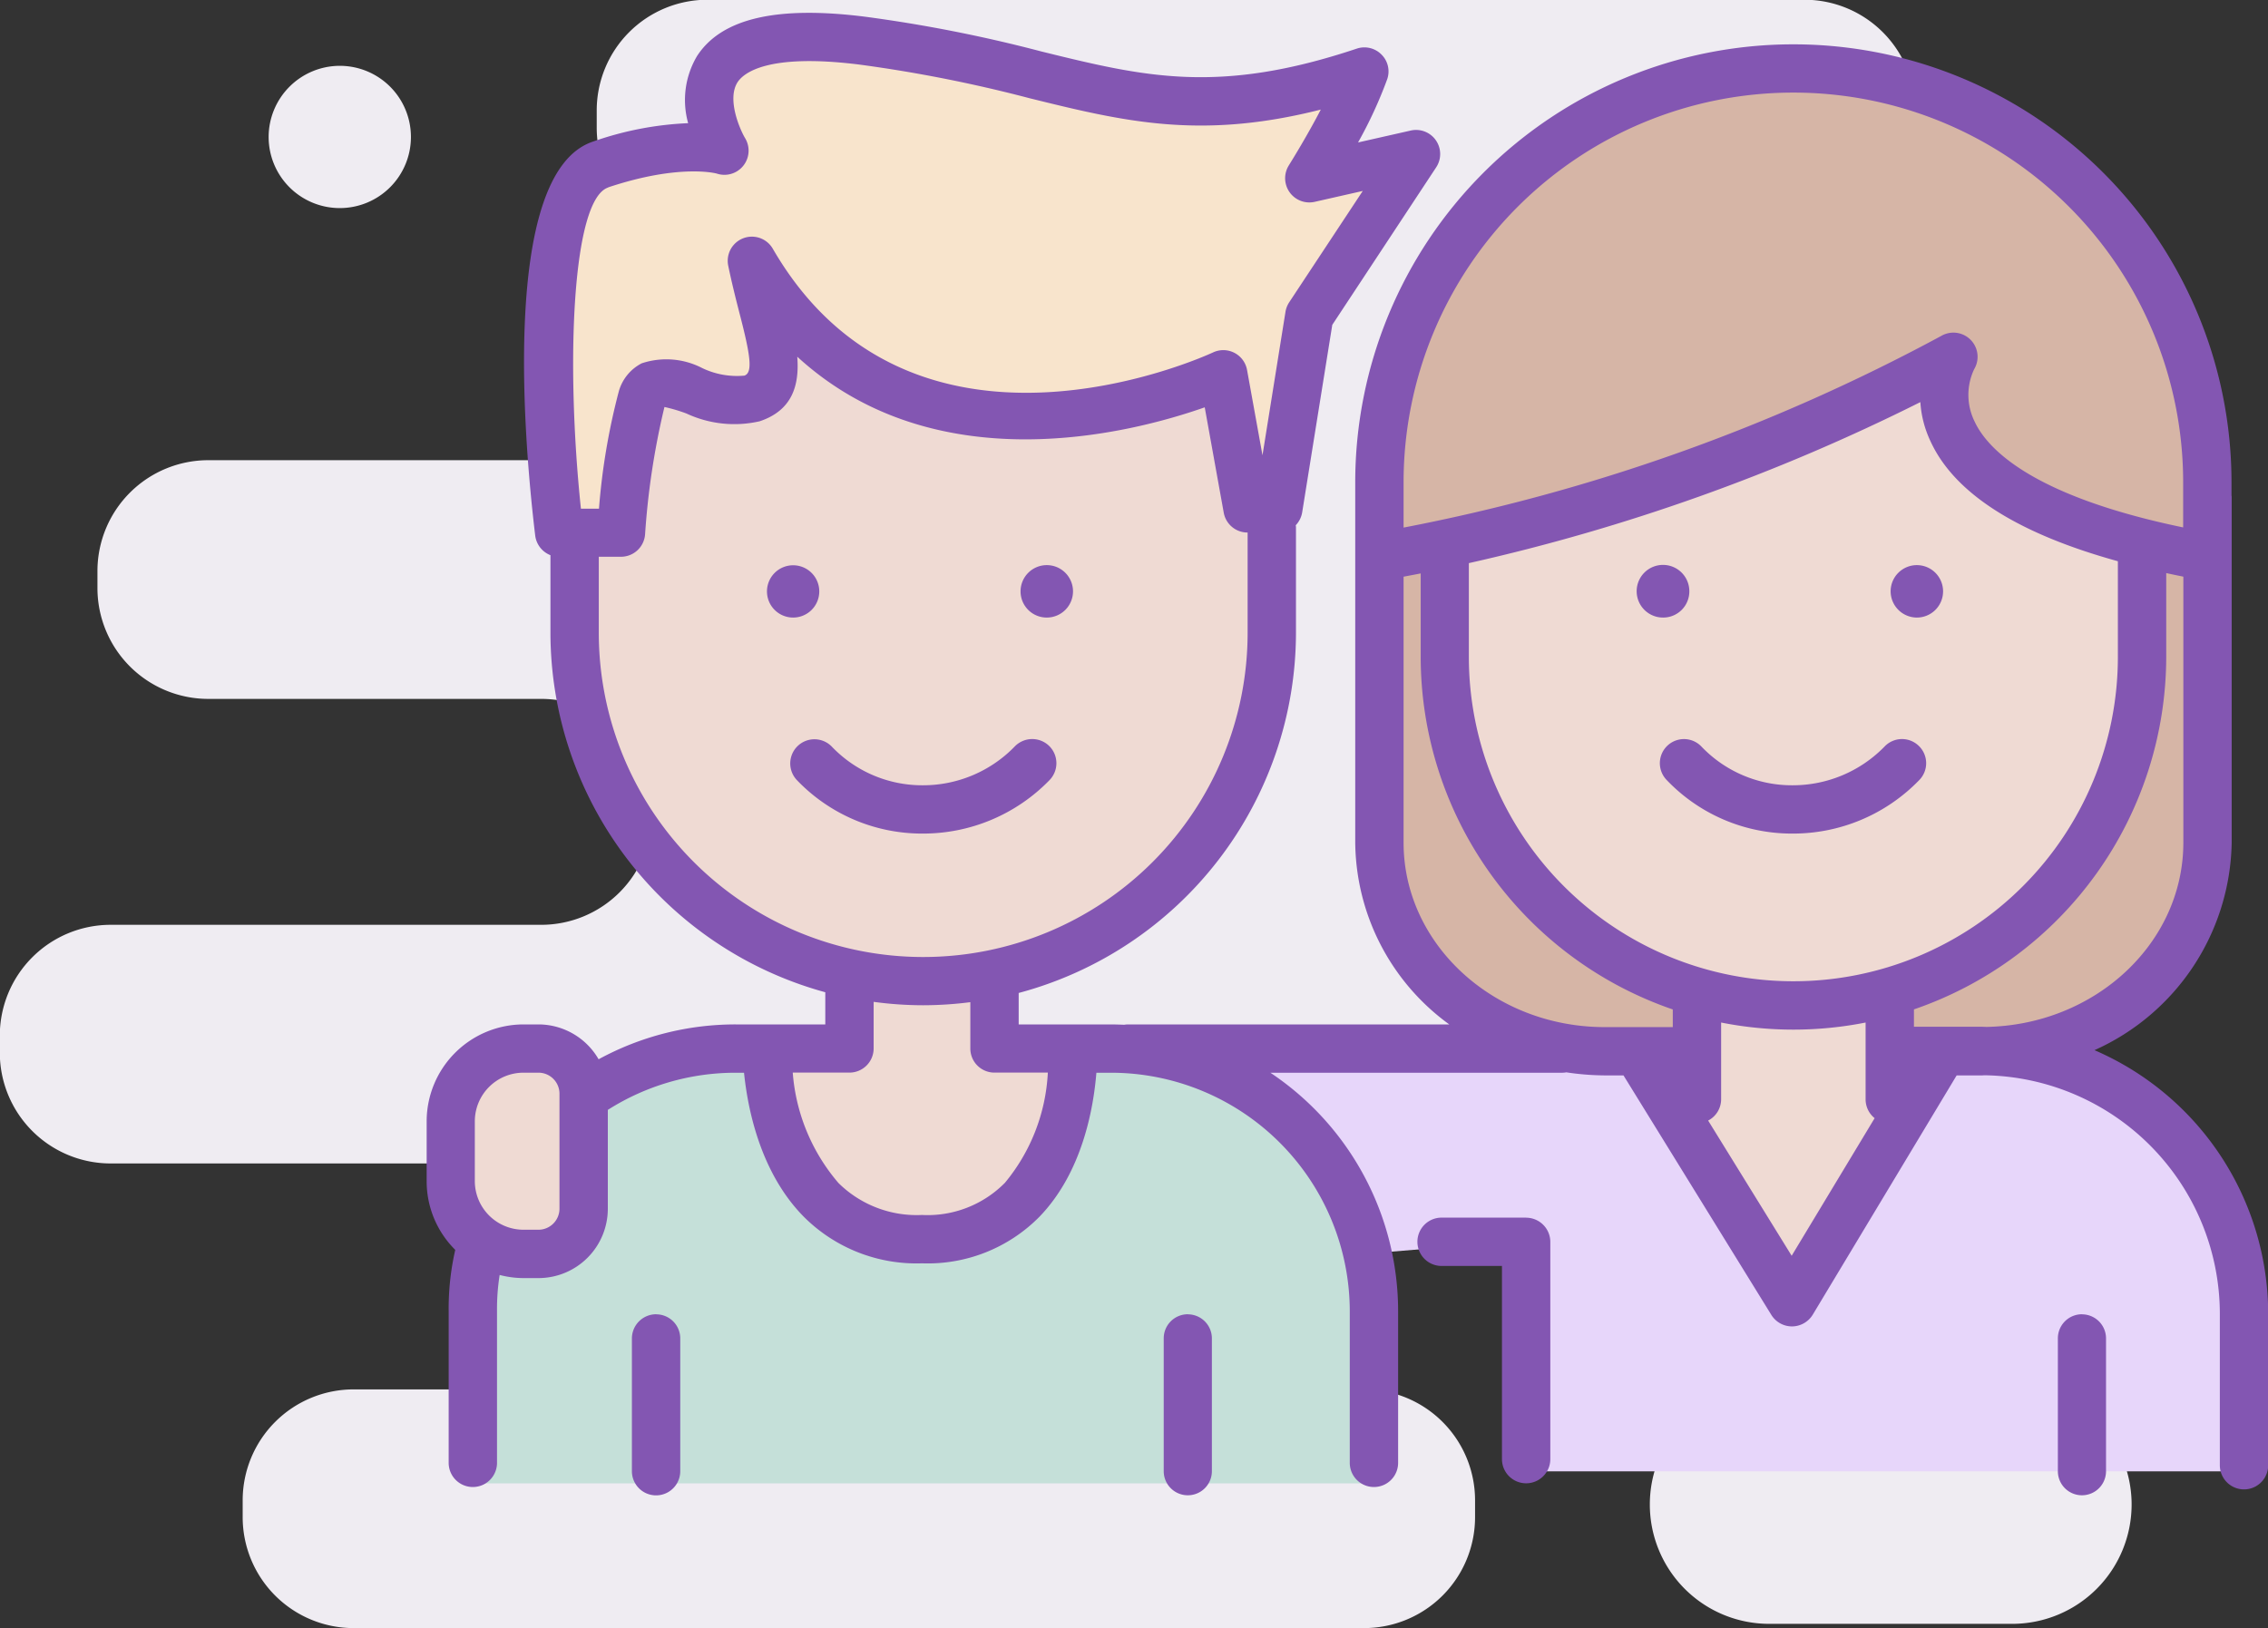 <svg id="ic_4" xmlns="http://www.w3.org/2000/svg" width="120.56" height="86.563" viewBox="0 0 120.56 86.563">
  <rect x="0" y="0" width="120.56" height="86.563" fill="#333333" stroke="none"/>
  <defs>
    <style>
      .cls-1 {
        fill: #efecf2;
      }

      .cls-1, .cls-2, .cls-3, .cls-4, .cls-5, .cls-6, .cls-7 {
        fill-rule: evenodd;
      }

      .cls-2 {
        fill: #d6b5a6;
      }

      .cls-3 {
        fill: #e7d6fa;
      }

      .cls-4 {
        fill: #efdad3;
      }

      .cls-5 {
        fill: #c5e0d9;
      }

      .cls-6 {
        fill: #f8e4cc;
      }

      .cls-7 {
        fill: #8356b2;
      }
    </style>
  </defs>
  <path id="Shape_16_copy_7" data-name="Shape 16 copy 7" class="cls-1" d="M1334.74,604.872h-12.92a6.344,6.344,0,0,1-6.34-6.346h0a6.345,6.345,0,0,1,6.34-6.347h12.92a6.347,6.347,0,0,1,6.35,6.347h0A6.347,6.347,0,0,1,1334.74,604.872Zm-5.15-79.555v-0.906a5.894,5.894,0,0,0-5.89-5.894h-58.31a5.888,5.888,0,0,0-5.89,5.894v0.906a5.888,5.888,0,0,0,5.89,5.894h12.01a5.887,5.887,0,0,1,5.89,5.892h0A5.887,5.887,0,0,1,1277.4,543h-38.55a5.894,5.894,0,0,0-5.89,5.893V549.8a5.893,5.893,0,0,0,5.89,5.892h17.7a5.893,5.893,0,0,1,5.89,5.893v0.227a5.893,5.893,0,0,1-5.89,5.892h-22.89a5.894,5.894,0,0,0-5.89,5.893V574.5a5.893,5.893,0,0,0,5.89,5.893h22.89a5.894,5.894,0,0,1,5.89,5.894v0.226a5.894,5.894,0,0,1-5.89,5.893h-9.97a5.9,5.9,0,0,0-5.9,5.893v0.906a5.9,5.9,0,0,0,5.9,5.893h53.71a5.9,5.9,0,0,0,5.9-5.893V598.3a5.9,5.9,0,0,0-5.9-5.893h-7.25a5.894,5.894,0,0,1-5.89-5.893v-0.226a5.894,5.894,0,0,1,5.89-5.894h35.81a5.887,5.887,0,0,0,5.89-5.893v-0.907a5.887,5.887,0,0,0-5.89-5.893h-5.89a5.887,5.887,0,0,1-5.89-5.892v-0.227a5.887,5.887,0,0,1,5.89-5.893h14.5a5.9,5.9,0,0,0,5.9-5.892v-0.907a5.9,5.9,0,0,0-5.9-5.893h-22.21a5.893,5.893,0,0,1-5.89-5.893h0a5.893,5.893,0,0,1,5.89-5.892h8.45A5.894,5.894,0,0,0,1329.59,525.317Zm-83.75-3.286a3.782,3.782,0,1,1-3.78,3.782A3.788,3.788,0,0,1,1245.84,522.031Z" transform="translate(-1227.78 -518.531)"/>
  <path class="cls-2" d="M1323.23,522.7s-19.59-1.788-21.25,22.54-1.24,29.446,20.61,28.98,22.54-5.313,23.18-14.812C1349.31,518.517,1323.23,522.7,1323.23,522.7Z" transform="translate(-1227.78 -518.531)"/>
  <path class="cls-3" d="M1347.06,596.762s1.32-20.792-9.02-21.252-49.58-1.287-49.58-1.287l12.23,10.948,7.73-.643v12.234h38.64Z" transform="translate(-1227.78 -518.531)"/>
  <path class="cls-4" d="M1327.74,571.647l1.29,6.44-6.44,9.016-5.15-9.66,0.64-5.8h1.28c-10.22-1.608-14.76-9.208-14.8-14.168-0.05-6.155-.17-9.944,1.28-10.3s24.48-8.373,24.48-8.373,4.72,8.587,11.59,8.373C1342.34,551.039,1343.89,569.43,1327.74,571.647Z" transform="translate(-1227.78 -518.531)"/>
  <path class="cls-5" d="M1300.69,597.407s4.51-22.863-14.81-22.54c-3.86,11.592-8.37,8.372-8.37,8.372s-6.12,3.7-9.66-8.372c-14.01-.483-14.81,12.236-14.81,12.236v10.3h47.65Z" transform="translate(-1227.78 -518.531)"/>
  <path class="cls-4" d="M1285.24,574.223s0.4,11.242-9.66,10.305c-5.24-.617-9.58-9.045-7.09-9.661s4.51-1.287,4.51-1.287l0.64-2.578s-15.45-4.347-16.1-22.539c2.26-.806.65-1.127,3.22-1.932-1.28-15.455,12.88-17.388,12.88-17.388s20.29,4.186,21.26,7.084c2.57,28.336-5.16,29.624-5.16,29.624L1280.73,571v3.221h4.51Z" transform="translate(-1227.78 -518.531)"/>
  <path class="cls-6" d="M1258.19,546.531h3.22s0.75-7.937,1.29-7.729,7.51,3.977,6.44-1.931-1.66-2.624,2.57,0,9.18,5.635,21.25,1.931a12.442,12.442,0,0,1,1.29,6.441s2.42,0.321,3.22-9.66c1.29-2.576,4.35-6.279,4.51-7.729s-3.27,1.4-3.22,0,0.97-2.736,1.29-5.8c-10.63,3.864-19.37-.853-28.34-1.932s-6.44,4.347-5.79,5.8C1252.55,525.118,1258.19,546.531,1258.19,546.531Z" transform="translate(-1227.78 -518.531)"/>
  <path class="cls-4" d="M1258.19,574.867c1.29,2.092,1.72,9.29,0,10.3s-6.17,1.079-5.8-4.508S1254.65,572.613,1258.19,574.867Z" transform="translate(-1227.78 -518.531)"/>
  <path class="cls-7" d="M1329.78,558.193a1.279,1.279,0,0,0-1.81.019,6.811,6.811,0,0,1-4.9,2.073h-0.04a6.649,6.649,0,0,1-4.81-2.062,1.282,1.282,0,1,0-1.85,1.776,9.189,9.189,0,0,0,6.65,2.854h0.05a9.331,9.331,0,0,0,6.73-2.843A1.279,1.279,0,0,0,1329.78,558.193Zm-46.23,0a1.291,1.291,0,0,0-1.82.019,6.788,6.788,0,0,1-4.89,2.073h-0.04a6.649,6.649,0,0,1-4.81-2.062,1.286,1.286,0,0,0-1.86,1.776,9.205,9.205,0,0,0,6.65,2.854h0.06a9.364,9.364,0,0,0,6.73-2.843A1.288,1.288,0,0,0,1283.55,558.193Zm-12.22-8.22a1.39,1.39,0,1,0-1.39,1.394A1.39,1.39,0,0,0,1271.33,549.973Zm12.1,1.394a1.394,1.394,0,1,0-1.4-1.394A1.39,1.39,0,0,0,1283.43,551.367Zm34.15-1.394a1.4,1.4,0,1,0-1.39,1.394A1.39,1.39,0,0,0,1317.58,549.973Zm12.09,1.394a1.394,1.394,0,1,0-1.39-1.394A1.4,1.4,0,0,0,1329.67,551.367Zm9.45,23a12.32,12.32,0,0,0,7.29-11.036V544.953c0-.033-0.01-0.061-0.01-0.093v-0.682a23.29,23.29,0,0,0-46.58,0v19.157a12.078,12.078,0,0,0,5,9.666h-17.11a1.222,1.222,0,0,0-.17.017c-0.23-.009-0.46-0.017-0.7-0.017h-4.91v-1.673a19.855,19.855,0,0,0,14.74-19.153v-5.609c0-.038-0.01-0.074-0.01-0.11a1.3,1.3,0,0,0,.34-0.683l1.6-9.97,5.52-8.371a1.281,1.281,0,0,0-1.35-1.96l-2.8.633a23.076,23.076,0,0,0,1.55-3.363,1.262,1.262,0,0,0-.31-1.316,1.275,1.275,0,0,0-1.31-.309c-7.37,2.463-11.31,1.492-16.77.149a76.444,76.444,0,0,0-9.37-1.847c-4.7-.591-7.62.091-8.92,2.08a4.573,4.573,0,0,0-.48,3.581,17.413,17.413,0,0,0-5.06.98c-5,1.665-3.61,16.456-3.07,20.948a1.293,1.293,0,0,0,.81,1.043v4.124a19.842,19.842,0,0,0,14.61,19.115V573h-4.76a15.2,15.2,0,0,0-7.29,1.853,3.7,3.7,0,0,0-3.2-1.853h-0.79a5.157,5.157,0,0,0-5.15,5.152v3.183a5.129,5.129,0,0,0,1.52,3.653,13.972,13.972,0,0,0-.35,3.267v8.057a1.285,1.285,0,0,0,2.57,0v-8.057a11.532,11.532,0,0,1,.14-1.933,5.068,5.068,0,0,0,1.27.166h0.79a3.689,3.689,0,0,0,3.69-3.686v-5.258a12.655,12.655,0,0,1,6.8-1.975h0.44c0.19,1.857.84,5.3,3.19,7.67a8.464,8.464,0,0,0,6.27,2.464,8.336,8.336,0,0,0,6.24-2.473c2.29-2.364,2.88-5.795,3.03-7.661h0.78a12.7,12.7,0,0,1,12.69,12.686v8.057a1.285,1.285,0,0,0,2.57,0v-8.057a15.255,15.255,0,0,0-6.79-12.686h15.52a1.246,1.246,0,0,0,.21-0.021,14.222,14.222,0,0,0,2.04.163h1l7.86,12.736a1.292,1.292,0,0,0,1.09.61h0.01a1.3,1.3,0,0,0,1.1-.623l7.65-12.723h1.36c0.04,0,.08-0.006.12-0.007a12.7,12.7,0,0,1,12.51,12.677v8.057a1.285,1.285,0,0,0,2.57,0v-8.057A15.283,15.283,0,0,0,1339.12,574.371Zm-81.6,8.432a1.119,1.119,0,0,1-1.12,1.118h-0.79a2.589,2.589,0,0,1-2.59-2.585v-3.183a2.588,2.588,0,0,1,2.59-2.583h0.79a1.118,1.118,0,0,1,1.12,1.117V582.8Zm2.59-54.306c3.83-1.276,5.77-.733,5.77-0.733a1.285,1.285,0,0,0,1.51-1.879c-0.24-.394-1-2.058-0.4-2.984,0.32-.483,1.58-1.542,6.46-0.934a74.675,74.675,0,0,1,9.07,1.794c4.98,1.228,9.05,2.228,15.47.6-0.8,1.539-1.69,2.947-1.7,2.968a1.287,1.287,0,0,0,1.37,1.939l2.56-.58-3.92,5.935a1.306,1.306,0,0,0-.19.506l-1.22,7.613-0.82-4.533a1.282,1.282,0,0,0-1.8-.939c-0.65.3-16.03,7.232-23.41-5.509a1.284,1.284,0,0,0-2.37.9c0.18,0.873.39,1.712,0.58,2.452,0.59,2.263.75,3.234,0.28,3.394a4.271,4.271,0,0,1-2.24-.4,4.143,4.143,0,0,0-3.22-.254,2.417,2.417,0,0,0-1.21,1.469,34.954,34.954,0,0,0-1.06,6.26h-0.96C1257.84,537.767,1258.2,529.132,1260.11,528.5Zm-0.5,23.678v-4.037h1.18a1.284,1.284,0,0,0,1.28-1.187,40.479,40.479,0,0,1,1.03-6.776,8.569,8.569,0,0,1,1.17.347,6.022,6.022,0,0,0,3.89.413c1.73-.577,2.12-1.9,2-3.434,7.38,6.771,17.79,4.052,21.66,2.692l1.01,5.6a1.282,1.282,0,0,0,1.26,1.057h0.01v5.321A17.245,17.245,0,1,1,1259.61,552.175Zm21.57,29.269a5.776,5.776,0,0,1-4.39,1.692,5.912,5.912,0,0,1-4.44-1.7,10.192,10.192,0,0,1-2.43-5.87h3.02a1.286,1.286,0,0,0,1.28-1.285v-2.477a19.689,19.689,0,0,0,2.63.181,19.965,19.965,0,0,0,2.51-.164v2.46a1.28,1.28,0,0,0,1.28,1.285h2.84A9.958,9.958,0,0,1,1281.18,581.444Zm52.16-8.31c-0.08,0-.17-0.006-0.25-0.006h-3.57v-0.923a19.847,19.847,0,0,0,13.41-18.746v-4.453c0.3,0.066.6,0.128,0.91,0.19v14.139C1343.84,568.683,1339.15,573.037,1333.34,573.134Zm-27.48-19.675v-4.982a104.69,104.69,0,0,0,24-8.561,5.7,5.7,0,0,0,.53,2.06c1.26,2.775,4.61,4.919,9.97,6.4v5.08A17.25,17.25,0,0,1,1305.86,553.459Zm-3.47-9.281a20.72,20.72,0,1,1,41.44,0v2.4c-8.09-1.677-10.42-4.209-11.08-5.618a3.2,3.2,0,0,1-.03-2.794,1.285,1.285,0,0,0-1.76-1.764,99.741,99.741,0,0,1-28.57,10.185v-2.408Zm0,19.157V549.194c0.3-.057.61-0.114,0.91-0.174v4.439a19.836,19.836,0,0,0,13.4,18.745v0.939h-3.62C1307.19,573.143,1302.39,568.742,1302.39,563.335Zm20.63,21.97-4.44-7.189a1.277,1.277,0,0,0,.69-1.134V572.9a19.745,19.745,0,0,0,7.68,0v4.085a1.284,1.284,0,0,0,.48,1Zm-14.12-2.028h-4.49a1.285,1.285,0,1,0,0,2.57h3.21v10.271a1.285,1.285,0,1,0,2.57,0V584.562A1.289,1.289,0,0,0,1308.9,583.277Zm29.55,5.138a1.28,1.28,0,0,0-1.28,1.285v7.06a1.28,1.28,0,1,0,2.56,0V589.7A1.28,1.28,0,0,0,1338.45,588.415Zm-47.53,0a1.28,1.28,0,0,0-1.28,1.285v7.06a1.28,1.28,0,1,0,2.56,0V589.7A1.28,1.28,0,0,0,1290.92,588.415Zm-28.26,0a1.289,1.289,0,0,0-1.29,1.285v7.06a1.285,1.285,0,0,0,2.57,0V589.7A1.28,1.28,0,0,0,1262.66,588.415Z" transform="translate(-1227.78 -518.531)"/>
</svg>
